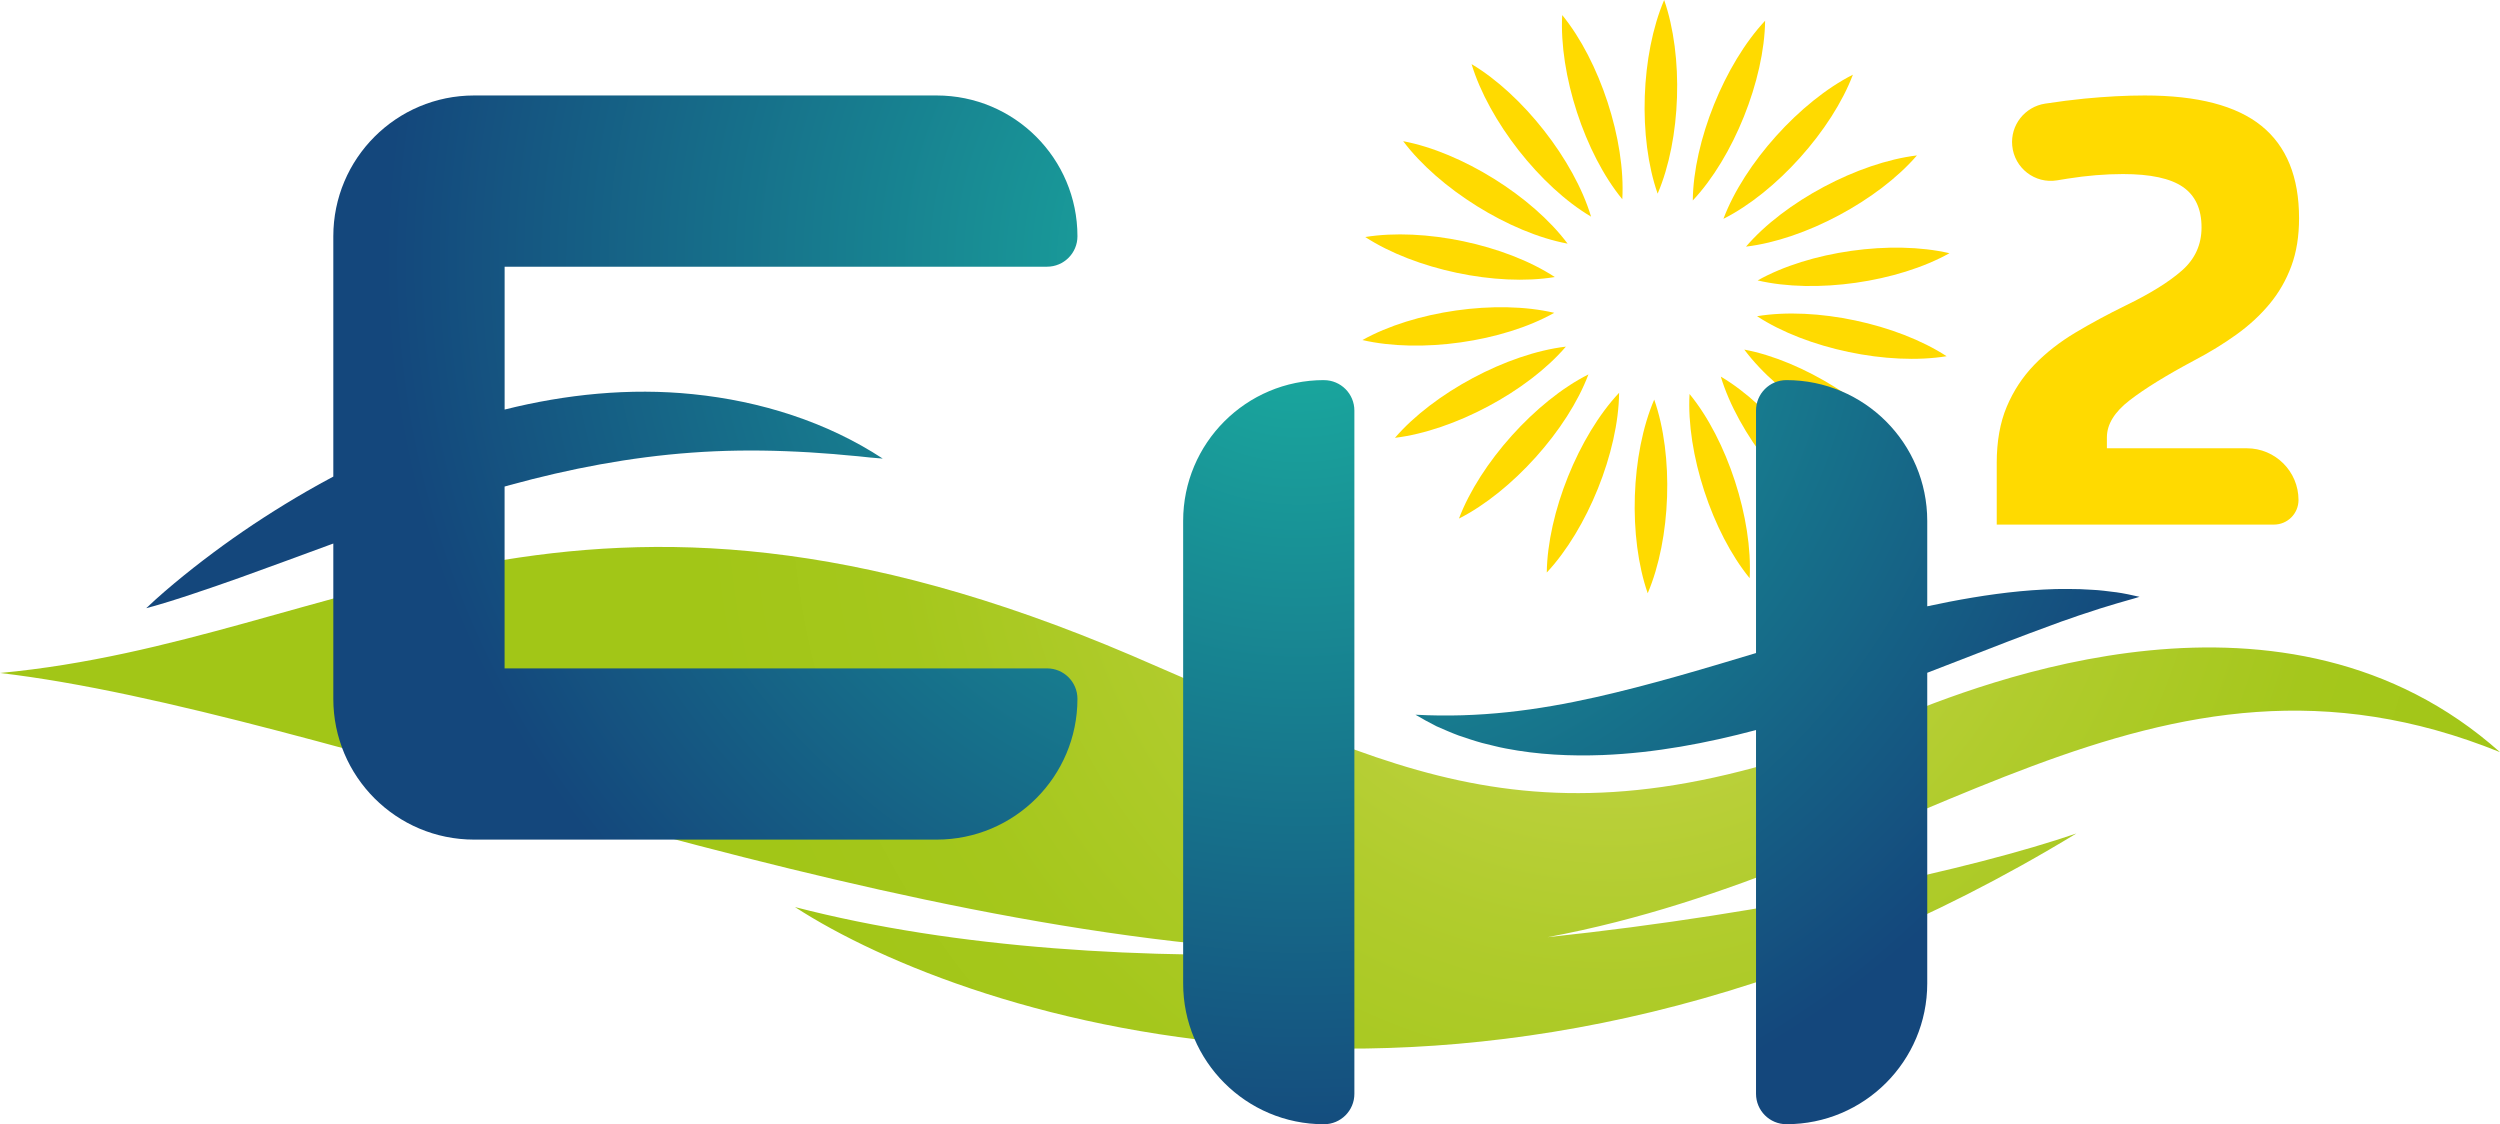 <svg xmlns="http://www.w3.org/2000/svg" xmlns:xlink="http://www.w3.org/1999/xlink" id="Calque_1" data-name="Calque 1" viewBox="0 0 672.19 302.28"><defs><style>      .cls-1 {        fill: url(#Dégradé_sans_nom_29);      }      .cls-2 {        fill: url(#Dégradé_sans_nom_147-2);      }      .cls-3 {        fill: #ffda00;      }      .cls-4 {        fill: url(#Dégradé_sans_nom_147-3);      }      .cls-5 {        fill: url(#Dégradé_sans_nom_147);      }    </style><radialGradient id="D&#xE9;grad&#xE9;_sans_nom_29" data-name="D&#xE9;grad&#xE9; sans nom 29" cx="433.14" cy="126.09" fx="433.14" fy="126.09" r="246.51" gradientUnits="userSpaceOnUse"><stop offset="0" stop-color="#d2db5c"></stop><stop offset=".19" stop-color="#c3d447"></stop><stop offset=".51" stop-color="#b1cc2d"></stop><stop offset=".79" stop-color="#a5c71c"></stop><stop offset="1" stop-color="#a2c617"></stop></radialGradient><radialGradient id="D&#xE9;grad&#xE9;_sans_nom_147" data-name="D&#xE9;grad&#xE9; sans nom 147" cx="349.36" cy="70.5" fx="349.36" fy="70.5" r="245.93" gradientUnits="userSpaceOnUse"><stop offset=".02" stop-color="#1ab1a1"></stop><stop offset="1" stop-color="#14477c"></stop></radialGradient><radialGradient id="D&#xE9;grad&#xE9;_sans_nom_147-2" data-name="D&#xE9;grad&#xE9; sans nom 147" cx="349.36" fx="349.36" r="245.93" xlink:href="#D&#xE9;grad&#xE9;_sans_nom_147"></radialGradient><radialGradient id="D&#xE9;grad&#xE9;_sans_nom_147-3" data-name="D&#xE9;grad&#xE9; sans nom 147" cx="349.36" fx="349.36" r="245.93" xlink:href="#D&#xE9;grad&#xE9;_sans_nom_147"></radialGradient></defs><path class="cls-1" d="M672.19,202.24c-57.57-51.31-139.01-18.79-163.73-8.59-93.94,38.78-132.75,13.11-204.18-17.4-149.92-64.05-210.82-4.01-304.28,4.7,86.39,10.14,232,71.68,357.67,75.27-49.62,1.83-100.42-1.06-143.92-12.33,46.74,30.32,186.22,76.47,344.54-19.79-27.78,9.52-81.22,21.42-142.21,27.89,99.7-18.51,162.6-87.62,256.12-49.75Z"></path><g><path class="cls-3" d="M447.45,0c5.25,15.08,4.55,37.37-1.75,52.07-5.29-15.07-4.51-37.36,1.75-52.07h0Z"></path><path class="cls-3" d="M420.04,4.05c10.08,12.34,17.06,33.6,16.16,49.52-10.12-12.32-17.02-33.6-16.16-49.52h0Z"></path><path class="cls-3" d="M395.67,17.24c13.67,8.13,27.54,25.76,32.13,41.01-13.7-8.09-27.51-25.78-32.13-41.01h0Z"></path><path class="cls-3" d="M377.28,37.96c15.63,2.96,34.69,14.79,44.21,27.55-15.64-2.92-34.66-14.82-44.21-27.55h0Z"></path><path class="cls-3" d="M367.08,63.73c15.73-2.56,37.63,2.02,50.97,10.76-15.76,2.6-37.58-2.05-50.97-10.76h0Z"></path><path class="cls-3" d="M366.32,91.43c13.94-7.79,36.02-10.97,51.58-7.32-13.92,7.83-36.01,10.93-51.58,7.32h0Z"></path><path class="cls-3" d="M375.07,117.72c10.38-12.05,30.15-22.65,45.96-24.52-10.35,12.09-30.16,22.61-45.96,24.52h0Z"></path><path class="cls-3" d="M392.28,139.43c5.63-14.88,20.59-31.6,34.81-38.76-5.59,14.9-20.61,31.57-34.81,38.76h0Z"></path><path class="cls-3" d="M415.89,153.94c.21-15.93,8.52-36.7,19.45-48.33-.17,15.94-8.56,36.68-19.45,48.33h0Z"></path><path class="cls-3" d="M443.03,159.51c-5.25-15.08-4.55-37.37,1.75-52.07,5.29,15.07,4.51,37.36-1.75,52.07h0Z"></path><path class="cls-3" d="M470.44,155.46c-10.08-12.34-17.06-33.6-16.16-49.52,10.12,12.32,17.02,33.6,16.16,49.52h0Z"></path><path class="cls-3" d="M494.81,142.27c-13.67-8.13-27.54-25.76-32.13-41.01,13.7,8.09,27.51,25.78,32.13,41.01h0Z"></path><path class="cls-3" d="M513.21,121.55c-15.63-2.96-34.69-14.79-44.21-27.55,15.64,2.92,34.66,14.82,44.21,27.55h0Z"></path><path class="cls-3" d="M523.4,95.78c-15.73,2.56-37.63-2.02-50.97-10.76,15.76-2.6,37.58,2.05,50.97,10.76h0Z"></path><path class="cls-3" d="M524.17,68.08c-13.94,7.79-36.02,10.97-51.58,7.32,13.92-7.83,36.01-10.93,51.58-7.32h0Z"></path><path class="cls-3" d="M515.42,41.79c-10.38,12.05-30.15,22.65-45.96,24.52,10.35-12.09,30.16-22.61,45.96-24.52h0Z"></path><path class="cls-3" d="M498.2,20.08c-5.63,14.88-20.59,31.6-34.81,38.76,5.59-14.9,20.61-31.57,34.81-38.76h0Z"></path><path class="cls-3" d="M474.6,5.57c-.21,15.93-8.52,36.71-19.45,48.33.17-15.94,8.56-36.68,19.45-48.33h0Z"></path></g><g><path class="cls-5" d="M568.93,159.24c-2.12-.25-4.29-.58-6.44-.66-2.15-.15-4.32-.23-6.47-.22-1.08-.02-2.16.01-3.24.02l-3.23.13c-8.61.43-17.1,1.69-25.43,3.29-1.99.39-3.96.8-5.93,1.22v-22.96c0-20.91-16.95-37.86-37.86-37.86-4.52,0-8.18,3.66-8.18,8.18v65.21c-14.47,4.36-28.73,8.63-43.13,11.88-15.63,3.51-31.33,5.63-48.44,4.7,1.83,1.09,3.73,2.13,5.67,3.11,1.97.85,3.96,1.75,6,2.5,2.05.69,4.13,1.4,6.23,1.98,1.05.28,2.12.52,3.18.78,1.07.24,2.14.54,3.21.71,8.61,1.67,17.43,2.1,26.13,1.76,14.12-.57,27.86-3.19,41.15-6.72v97.8c0,4.52,3.66,8.18,8.18,8.18,20.91,0,37.86-16.95,37.86-37.86v-83.52c3.44-1.32,6.87-2.65,10.28-3.98,7.66-2.99,15.28-5.95,22.99-8.76l2.9-1.07c.97-.33,1.94-.64,2.92-1,1.94-.73,3.91-1.3,5.88-1.97,1.97-.69,3.97-1.21,5.98-1.86,2.01-.63,4.06-1.11,6.13-1.78-2.08-.48-4.2-.94-6.34-1.24Z"></path><path class="cls-2" d="M355.98,102.2c-20.91,0-37.86,16.95-37.86,37.86v124.36c0,20.91,16.95,37.86,37.86,37.86,4.52,0,8.18-3.66,8.18-8.18V110.39c0-4.52-3.66-8.18-8.18-8.18Z"></path><path class="cls-4" d="M281.52,71.71c4.52,0,8.18-3.66,8.18-8.18,0-20.91-16.95-37.86-37.86-37.86h-124.36c-20.91,0-37.86,16.95-37.86,37.86v64.61c-2.46,1.31-4.9,2.66-7.31,4.05-7.71,4.46-15.16,9.27-22.34,14.47-3.58,2.61-7.11,5.29-10.56,8.09-3.45,2.8-6.84,5.68-10.1,8.78,4.35-1.16,8.57-2.52,12.76-3.92,4.2-1.38,8.34-2.85,12.46-4.3,8.24-2.94,16.35-5.98,24.43-8.93.22-.08.44-.16.66-.24v41.75c0,20.91,16.95,37.86,37.86,37.86h124.36c20.91,0,37.86-16.95,37.86-37.86,0-4.52-3.66-8.18-8.18-8.18h-145.85v-48.89c.49-.13.97-.28,1.46-.41,16.08-4.4,32.28-7.51,48.88-8.71,8.3-.61,16.7-.71,25.23-.39,2.13.1,4.28.17,6.43.31l6.48.46c2.16.23,4.35.38,6.55.59,2.19.24,4.39.48,6.65.63-15.01-9.84-32.81-15.47-51.06-17.32-16.97-1.74-34.22.03-50.61,4.14v-38.41h145.85Z"></path></g><path class="cls-3" d="M536.87,124.54c0-5.86.9-10.93,2.7-15.19,1.8-4.27,4.27-8.02,7.4-11.26,3.14-3.24,6.81-6.12,11.03-8.64,4.22-2.52,8.74-4.96,13.58-7.33,6.58-3.19,11.62-6.32,15.12-9.41,3.49-3.08,5.24-6.94,5.24-11.57,0-4.94-1.67-8.56-5.01-10.87-3.34-2.31-8.71-3.47-16.12-3.47-4.73,0-9.69.41-14.89,1.23-.96.15-1.9.31-2.82.46-5.96.99-11.49-3.3-12.06-9.31h0c-.53-5.53,3.38-10.49,8.87-11.32,3.79-.58,7.28-1.02,10.49-1.34,5.81-.56,11.23-.85,16.27-.85,14.19,0,24.65,2.73,31.39,8.18,6.73,5.45,10.1,13.73,10.1,24.83,0,4.84-.69,9.13-2.08,12.88-1.39,3.75-3.34,7.15-5.86,10.18-2.52,3.03-5.5,5.78-8.95,8.25-3.44,2.47-7.22,4.78-11.34,6.94-7.51,4.01-13.29,7.58-17.35,10.72-4.06,3.14-6.09,6.45-6.09,9.95v2.93h37.61c7.68,0,13.91,6.23,13.91,13.91h0c0,3.65-2.96,6.61-6.61,6.61h-74.53v-16.5Z"></path></svg>